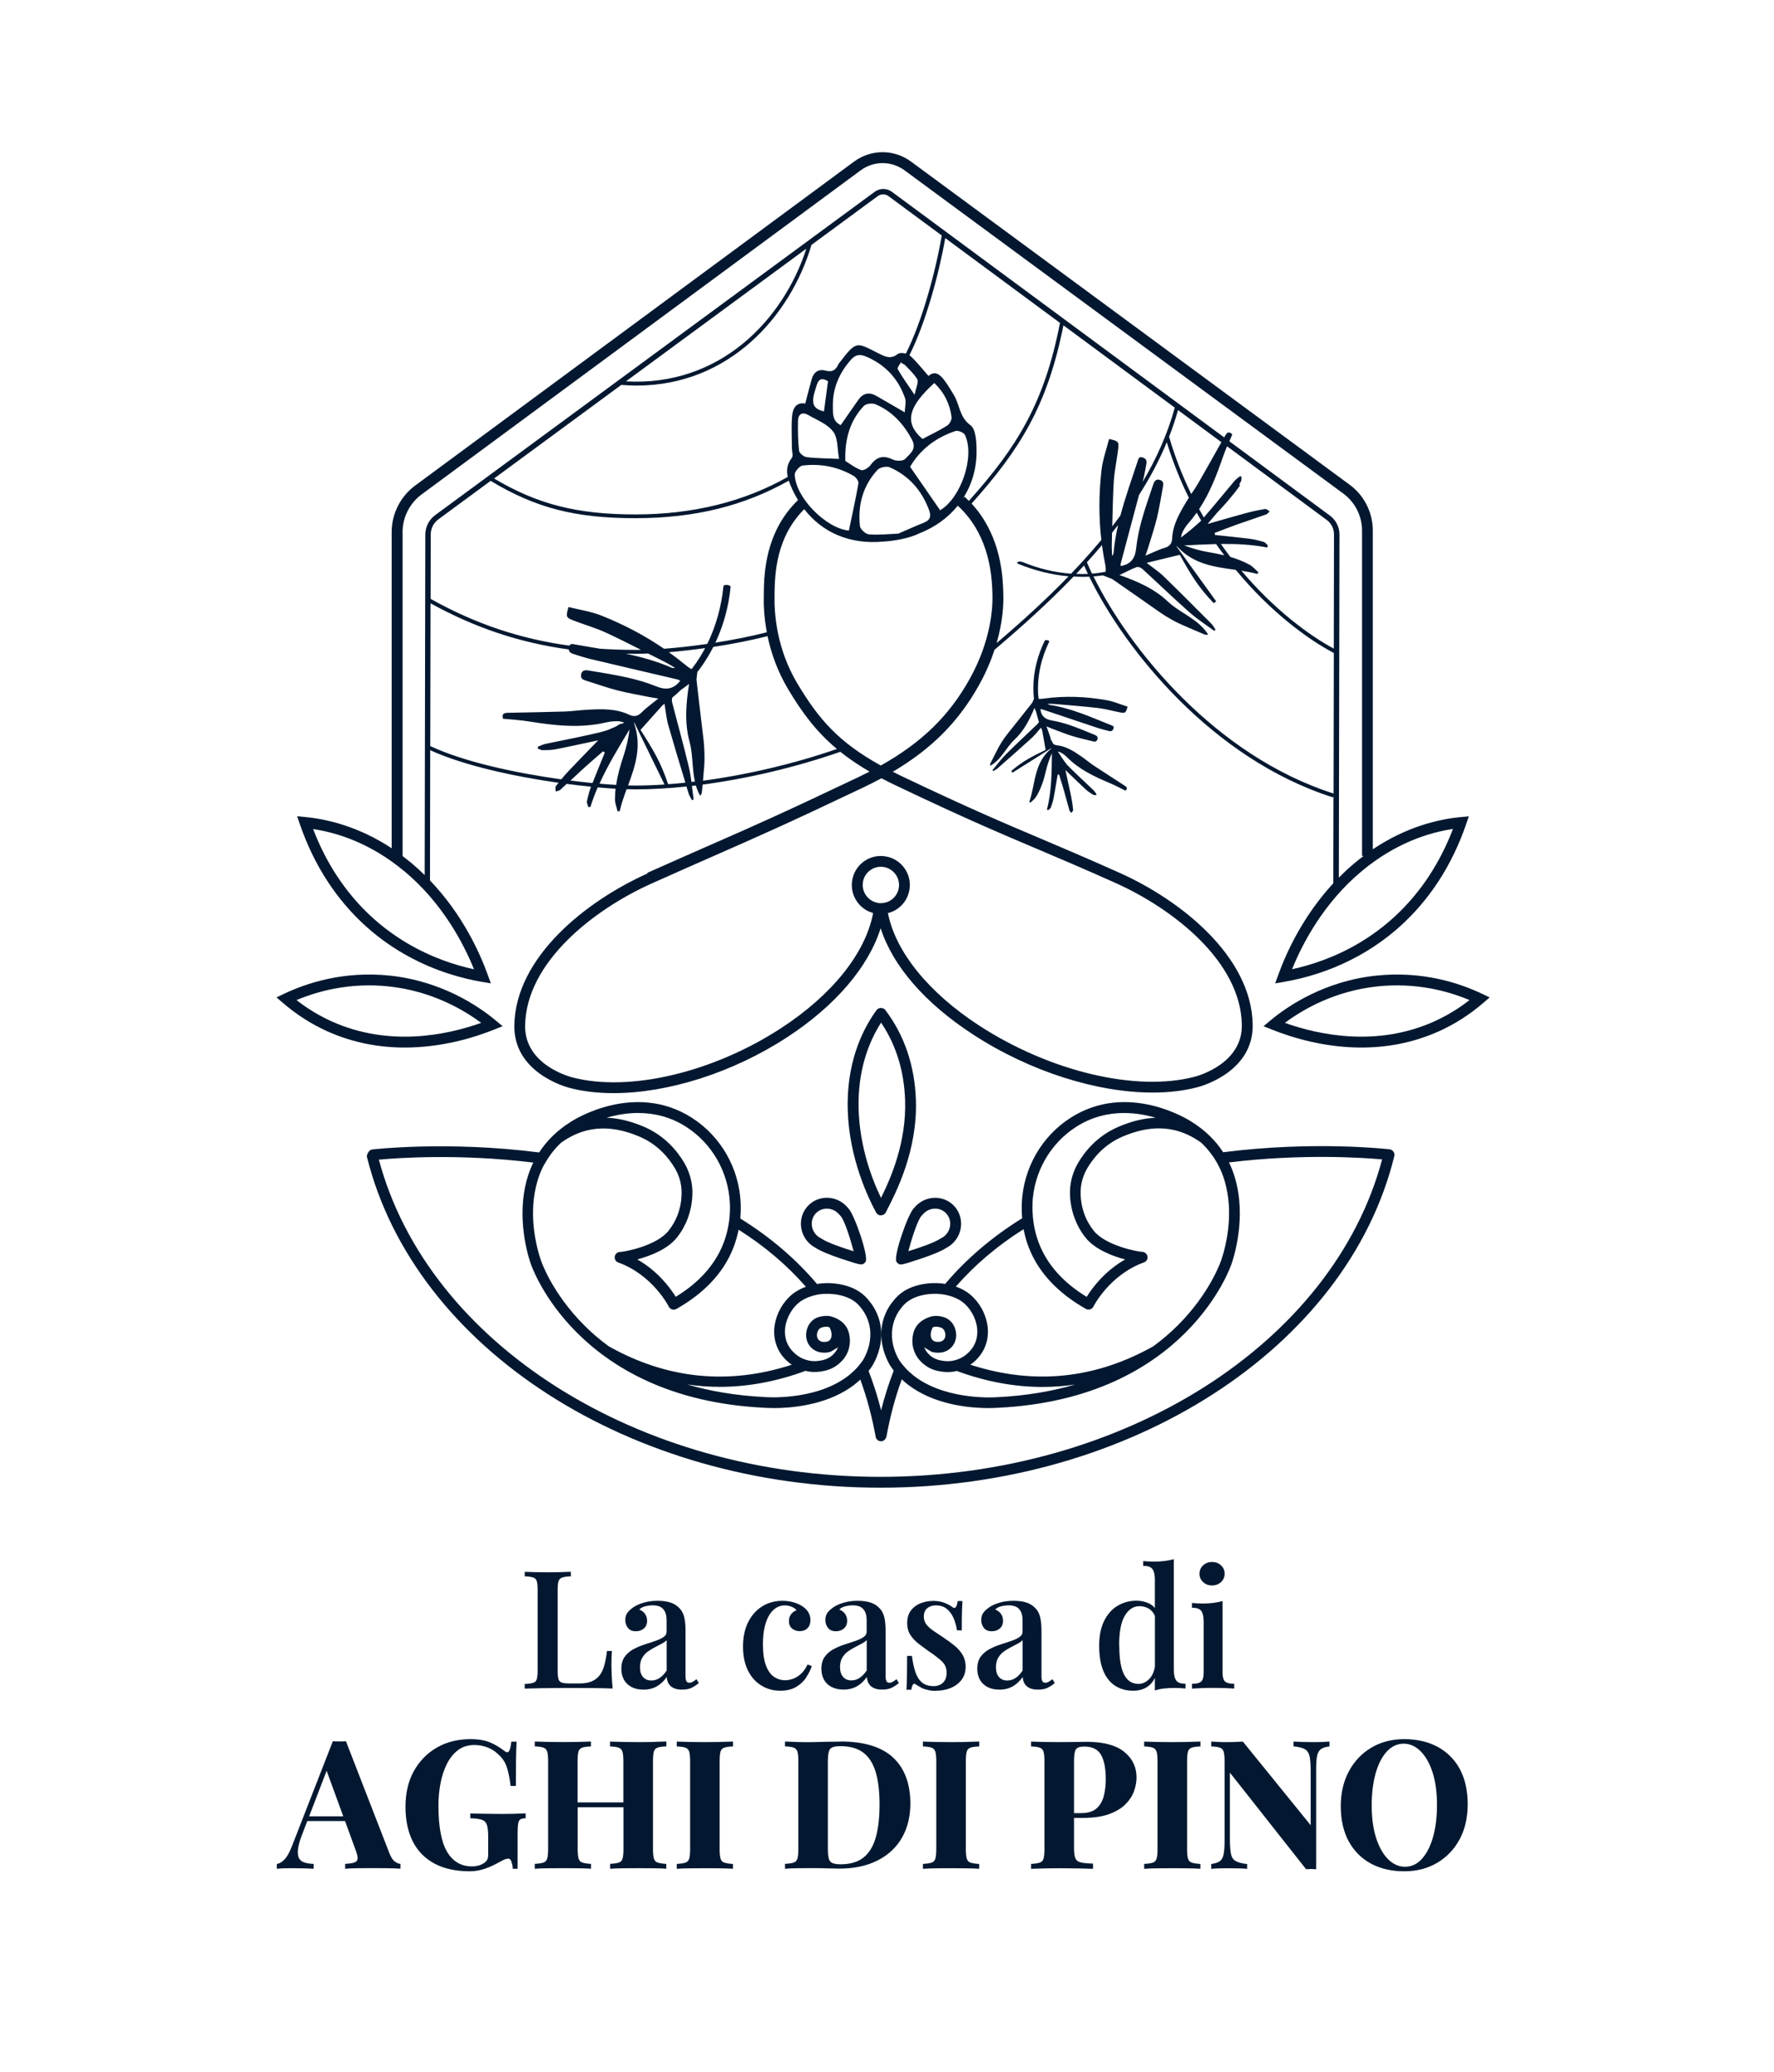 <?xml version="1.0" encoding="UTF-8" standalone="no"?><svg xmlns="http://www.w3.org/2000/svg" xmlns:xlink="http://www.w3.org/1999/xlink" data-name="Livello 1" fill="#000000" height="397" viewBox="0 0 340.16 396.85" width="340"><g fill="#031830"><path d="M94.75,197.19l1.62-.65-1.34-1.12c-3.32-2.76-10.36-7.53-20.29-8.58-8.77-.92-15.87,1.39-20.28,3.49l-1.44.69,1.21,1.04c2.59,2.23,5.44,4.06,8.47,5.43,5.11,2.31,10.21,3.14,14.91,3.14,7.08,0,13.25-1.88,17.14-3.44ZM56.86,191.53c4.2-1.76,10.31-3.39,17.65-2.62,8.14.86,14.23,4.37,17.75,6.99-6.54,2.33-17.67,4.69-28.72-.31-2.36-1.07-4.6-2.43-6.69-4.06Z"/><path d="M62.77,168.71c9.09,13.95,22.44,18.1,29.59,19.32l1.76.3-.61-1.68c-1.51-4.18-4.82-11.54-11.06-18.05l.04-24.97c6.43,2.95,16.08,5.04,24.61,6.25-.17.22-.35.43-.52.65-.17.22-.02.68-.02,1.02.3-.11.67-.13.88-.33.41-.37.82-.75,1.22-1.13,1.61.21,3.18.39,4.66.54-.33.9-.57,1.83-.77,2.77-.07.33.15.72.23,1.08.14.02.28.05.42.07.4-1.3.88-2.56,1.41-3.79,1.21.11,2.36.2,3.42.26-.07.67-.11,1.35-.11,2.04,0,.77.33,1.54.51,2.31.13-.02.27-.04.4-.06.32-1.43.81-2.81,1.32-4.2.59.02,1.15.03,1.66.03,3.09,0,6.4-.19,9.82-.55.14.45.27.9.41,1.35.14.45.43.85.65,1.27.11-.05.22-.1.32-.15-.13-.86-.23-1.72-.34-2.58.25-.03.5-.05.76-.08.2.67.46,1.33.83,1.97.2-.24.3-.48.33-.72.04-.47.09-.94.13-1.42,8.65-1.15,17.89-3.32,26.41-6.29,1.63,1.3,3.47,2.56,5.6,3.8-.71.36-1.43.72-2.18,1.08-14.65,6.97-20.28,9.45-28.07,12.86-3.41,1.5-7.22,3.17-12.37,5.47l.05.11s-.03.01-.04.02c-11.63,5.21-25.28,15.95-25.5,29.09-.15,8.88,9.44,11.69,10.53,11.98,2.59.69,5.45,1.02,8.5,1.02,10.36,0,22.78-3.87,33.26-10.7,9.25-6.02,15.62-13.5,17.95-20.91,2.32,7.23,8.48,14.36,17.72,20.37,10.9,7.1,23.76,11.13,34.44,11.13,3.1,0,6.02-.34,8.65-1.04,1.09-.29,10.68-3.1,10.53-11.98-.22-13.14-13.88-23.88-25.5-29.09-6.39-2.86-10.89-4.76-15.24-6.61-6.97-2.95-13.55-5.73-26.65-11.97-.56-.27-1.09-.53-1.62-.8,7.56-4.47,12.69-9.69,16.6-16.74,1.3-2.34,2.23-4.59,2.91-6.65,5.14-4.35,10.34-9.02,15.15-14.03,1,.06,2,.07,3.01.02,6.83,14.05,23.65,35,46.74,42.31l.09-.29-.03,16.75c-5.9,6.38-9.07,13.44-10.54,17.51l-.61,1.68,1.76-.3c7.15-1.23,20.5-5.37,29.59-19.32,2.14-3.29,3.91-6.95,5.26-10.87l.53-1.53-1.61.15c-4.27.41-10.39,1.86-16.81,6.17v-61.11c0-3.44-1.65-6.72-4.42-8.76l-84.12-61.95c-3.27-2.41-7.66-2.41-10.93,0l-84.16,62.1c-2.82,2.08-4.5,5.41-4.5,8.92v60.6c-6.32-4.16-12.31-5.57-16.52-5.98l-1.61-.15.53,1.53c1.35,3.92,3.12,7.58,5.26,10.87ZM119.1,73.61c1,.08,1.99.13,2.95.13,17.66,0,29.47-13.17,33.55-26.97l12.7-9.34c.62-.46,1.45-.46,2.07,0l10.21,7.54c-1.18,6.91-3.76,16.46-6.88,22.64-.56-.15-1.23-.16-1.53.07-1.38,1.05-2.35.56-3.69-.1-4.27-2.13-4.19-2.57-7.53,1.8-.09.11-.19.23-.24.36-.48,1.08-1.19,1.46-2.41,1.13-1.3-.35-2.26.25-2.64,1.58-.43,1.51-.81,3.04-1.26,4.74-1.78-.32-2.42.99-2.53,2.51-.15,1.99-.03,4.01-.03,6.01,0,.64.3,1.48,0,1.87-.96,1.24-1.06,2.46-.79,3.67-8.4,4.77-18.22,7.19-29.22,7.19s-18.69-1.88-27.09-6.89l24.37-17.92ZM120.03,72.93l34.58-25.43c-4.42,13.7-16.6,26.45-34.58,25.43ZM152.39,90.8c-.02-.58.93-1.66,1.52-1.73,3.44-.42,6.75.23,9.78,1.99.45.26.99,1.01.91,1.43-.53,3.02-1.2,6.01-1.83,9.05-4.3-.4-10.22-6.25-10.38-10.73ZM159.76,82.56c.94,1.26.78,3.35,1.13,5.23-2.5-.11-4.37-.1-6.22-.33-.55-.07-1.39-.75-1.45-1.22-.21-1.92-.25-3.87-.2-5.81.03-1.24.85-1.68,1.93-1.06,1.68.97,3.72,1.74,4.8,3.19ZM156.37,74.39c.36-1.11.6-2.59,2.4-1.48-.26,1.97-.52,3.87-.78,5.78-2.13-.5-2.52-1.53-1.62-4.3ZM173.39,69.73s.01-.03.02-.04c.89.9,1.81,1.77,2.46,2.81.33.53-.23,1.61-.5,3.01-1.4-2.08-2.41-3.45-3.23-4.92-.15-.28.45-.97.71-1.48,0,0,.02.02.02.02-.04.07-.08.15-.12.21l.64.38ZM179.15,73.25c1.95,1.86,2.97,4.04,3.31,6.5.07.52-.38,1.38-.85,1.67-1.5.95-3.13,1.71-4.72,2.55-3.83-3.29-2.38-6.48,2.26-10.72ZM173.53,76.13c.26.74-.01,1.67-.05,2.74-2.13-1.23-3.79-2.22-5.48-3.17-1.34-.75-2.51-.52-3.4.75-1.12,1.58-2.21,3.17-3.39,4.87-1.67-.74-1.49-2.39-1.51-3.67-.05-3.38,1.22-6.33,3.48-8.88.85-.96,1.69-1.1,2.87-.6,3.69,1.56,6.18,4.23,7.48,7.96ZM162.09,88.19c-.13-4.38.96-7.76,3.54-10.54.41-.44,1.62-.59,2.23-.33,3.19,1.34,5.38,3.75,7.01,6.79.99,1.83-.43,2.73-1.31,3.69-.39.43-1.69.44-2.33.13-1.82-.88-3.11-.59-4.3,1.05-.38.52-1.37,1.12-1.81.96-1.18-.43-2.21-1.25-3.02-1.75ZM168.25,89.91c.46-.5,1.74-.77,2.36-.5,3.67,1.61,6.13,4.42,7.53,8.18.42,1.14.28,1.92-.94,2.41-1.66.66-3.3,1.41-4.95,2.12-1.92.08-3.8.29-5.64.14-.64-.05-1.65-.98-1.72-1.59-.43-4.04.57-7.74,3.37-10.77ZM174.51,89.3c1.89-3.24,4.88-5.58,8.7-6.85.49-.16,1.61.3,1.82.76,1.96,4.15-.8,12.1-4.76,14.43-1.93-2.79-3.76-5.43-5.76-8.33ZM185.77,95.84c-.27-.27-.53-.54-.82-.8l-.29.32c1.66-2.58,2.59-5.62,2.59-8.93,0-1.75-.09-4.3-1.17-5.09-2.17-1.59-2.04-3.98-3.21-5.84-.57-.91-1.1-1.87-1.75-2.72-.83-1.09-1.78-2.01-3.08-.88-1.27-1.43-2.32-2.82-3.6-3.94-.02-.02-.04-.03-.06-.04,3.1-6.15,5.66-15.53,6.87-22.45l22,16.26c-3.02,15.5-8.31,23.88-17.48,34.13ZM94.09,92.01c8.64,5.2,16.2,7.15,27.74,7.15s20.94-2.42,29.42-7.19c.16.49.37.99.59,1.48.35.79.75,1.54,1.18,2.24-6.32,6.09-6.5,14.16-6.56,17.66v.54c-.06,1.72.03,4.23.58,7.14-2.96.76-6.38,1.44-9.87,1.99,1.3-2.75,2.19-5.68,2.66-8.69.11-.67.19-1.34.26-2.02.04-.38-1.33-.51-1.37-.11-.39,3.84-1.41,7.6-3.1,11.06-2.83.41-5.66.73-8.29.93-3.76-2.58-7.8-4.69-12.07-6.38-1.99-.79-4.17-1.09-6.25-1.62-.54,1.89-.51,2.02,1.05,2.62,2.07.8,4.22,1.4,6.22,2.33,2.23,1.04,4.44,2.14,6.64,3.26-.36,0-.73.01-1.08.01-2.34,0-4.6-.08-6.81-.23-1.56-.27-3.13-.52-4.69-.8-.41-.07-.91-.27-1.15.21-9.54-1.3-18.08-4.2-26.62-8.96l.02-12.34c0-1.15.55-2.23,1.47-2.91l10.03-7.38ZM132.62,128.09c-.48-.21-.9-.56-1.31-.9-.99-.82-2.01-1.59-3.05-2.34,2.23-.19,4.59-.46,6.95-.79-.3.56-.61,1.11-.95,1.66-.51.82-1.06,1.61-1.64,2.37ZM127.46,126.71c.68.34,1.31.75,1.97,1.13-.3.08-.52.03-.73-.06-2.82-1.21-5.75-2.02-8.71-2.65.61.01,1.21.02,1.83.02.77,0,1.6-.02,2.46-.05,1.06.54,2.12,1.08,3.18,1.61ZM82.54,142.84l-.04.08.05-27.45c8.49,4.68,17.01,7.55,26.5,8.85.05.44.36.7.84.85,1.1.34,2.19.72,3.3.98,5.58,1.33,11.16,2.62,16.74,3.93.19.04.36.17.5.24-1.27,1.65-2.75,1.82-4.58,1.08-1.77-.71-3.62-1.26-5.48-1.68-2.49-.56-5.02-.95-7.54-1.37-.6-.1-1.26-.07-1.41.78-.14.85.46,1.02,1.06,1.21,1.97.62,3.92,1.31,5.92,1.83,1.99.51,4.02.85,6.03,1.26.53.11,1.08.18,1.8.3-1.23,1-2.33,1.77-3.26,2.72-.73.75-1.54.76-2.27.41-2.57-1.23-5.27-1.13-7.98-.99-1.49.07-2.97.3-4.46.35-3.59.11-7.19.17-10.78.24-.74.01-1.33.13-1.03,1.14,1.72.17,3.36.26,4.98.52,4.94.8,9.86,1.35,14.82.18.74-.17,1.52-.24,2.28-.22.4.01.79.14,1.18.26-.14.07-.28.14-.42.21-.18,0-.34.01-.45.09-.28.19-.58.35-.87.51-.43.19-.87.39-1.31.57-1.17.42-2.4.67-3.61.94-2.83.64-5.69,1.17-8.53,1.78-.48.1-.94.36-1.4.54,0,.11,0,.21,0,.32.28.11.57.33.85.32.87,0,1.76,0,2.61-.17,2.61-.51,5.2-1.09,8.12-1.71-2.08,2.15-3.92,4.02-5.71,5.92-.47.5-.93,1.03-1.37,1.56-8.69-1.21-18.62-3.33-25.1-6.37ZM112,147.03c1.19-1.08,2.42-2.12,3.63-3.18l.34.25c-.79,1.94-1.6,3.87-2.36,5.83-1.34-.13-2.76-.29-4.22-.48.87-.81,1.73-1.62,2.61-2.42ZM114.95,150.05c1.63-3.62,3.72-7,5.77-10.42-.23,1.78-.62,3.48-1.17,5.13-.61,1.82-1.13,3.65-1.4,5.53-1-.06-2.07-.14-3.2-.24ZM120.43,150.39c1.38-3.76,2.7-7.54,1.13-12,.02-.01.05-.03.07-.04l5.79,11.86c-1.92.13-3.8.2-5.59.2-.43,0-.9,0-1.39-.02ZM128.11,150.16c-1.36-4.13-2.87-6.62-5.29-10.42l4.21-4.71c.13-.1.26-.19.39-.29.24,1.44.36,2.82.73,4.12,1.05,3.68,2.16,7.34,3.27,11-1.12.12-2.23.21-3.32.29ZM132.59,149.74c-.13-.96-.28-1.92-.5-2.86-.99-4.16-2.15-8.28-3.21-12.43-.07-.26-.06-.62.03-.9.57-.47,1.12-.96,1.65-1.47.53-.38,1.06-.75,1.57-1.15-.59,3.7-.9,7.42.08,11.03.68,2.5.47,5.17,1.04,7.69-.22.03-.44.05-.67.07ZM134.8,149.47c.09-1.01.18-2.03.25-3.04.09-1.26.02-3.32-.12-4.57-.45-3.93-.96-7.86-1.38-11.79l.16-1.41c.34-.44.68-.89,1-1.35.77-1.11,1.45-2.27,2.06-3.47,3.68-.56,7.3-1.28,10.41-2.07.65,3.13,1.85,6.68,3.97,10.22,2.68,4.47,5.37,8.1,9.33,11.41-8.29,2.86-17.25,4.96-25.66,6.08ZM152.92,130.9c-4.03-6.73-4.49-13.52-4.4-16.98v-.53c.08-3.46.23-10.5,5.69-15.96,3.51,4.53,8.8,6.78,15.03,6.22,0,0,4.11-.15,7.04-1.58,3.01-1.18,5.52-3.01,7.37-5.3,5.55,5.08,6.42,12.04,6.61,15.82.02.51.04.96.04,1.33.06,2.35-.24,8.62-4.33,15.99-3.92,7.07-9.17,12.22-17.08,16.66-8.19-4.52-11.99-9.03-15.97-15.67ZM168.33,172.9c-.92-.16-1.72-.66-2.26-1.42-.54-.76-.75-1.68-.6-2.6.29-1.7,1.76-2.9,3.43-2.9.19,0,.39.02.58.05.92.16,1.72.66,2.26,1.42.54.76.75,1.68.6,2.6-.16.92-.66,1.72-1.42,2.26-.76.54-1.68.74-2.6.6ZM171.92,150.46c13.14,6.26,19.74,9.05,26.73,12.01,4.34,1.84,8.83,3.74,15.2,6.59,11.07,4.96,24.07,15.06,24.27,27.22.12,7.29-8.05,9.68-8.99,9.93-11.18,2.98-27.82-.97-41.42-9.82-9.68-6.31-15.99-14.11-17.45-21.53.66-.17,1.29-.44,1.86-.85,1.21-.86,2.01-2.14,2.26-3.61.25-1.46-.09-2.94-.95-4.15-.86-1.21-2.14-2.02-3.61-2.26-1.46-.25-2.94.09-4.15.95-1.21.86-2.01,2.14-2.26,3.61-.25,1.46.09,2.94.95,4.15.75,1.06,1.83,1.81,3.06,2.14-1.44,7.66-7.83,15.68-17.66,22.08-13.1,8.53-29.21,12.31-40.09,9.41-.93-.25-9.11-2.63-8.98-9.93.2-12.16,13.2-22.26,24.27-27.22,5.14-2.3,8.95-3.97,12.35-5.47,7.81-3.43,13.46-5.9,28.14-12.89,1.25-.59,2.43-1.2,3.57-1.81.92.48,1.87.97,2.89,1.45ZM191.11,123.08c1.2-4.19,1.32-7.48,1.28-9.09-.01-.43-.02-.96-.05-1.56-.17-3.75-.97-10.58-6.04-16.07,9.2-10.29,14.54-18.71,17.61-34.17l21.35,15.78c-1.36,4.98-3.5,9.74-6.18,14.27.02-.08.04-.16.07-.24.28-1.06.45-2.14.66-3.21.12-.61-.03-1.06-.71-1.27-.8-.25-.84.38-.99.82-1.13,3.42-2.35,6.82-3.27,10.3-.51.7-1.03,1.4-1.57,2.09.06-2.81.13-5.61.28-8.42.12-2.1.58-4.18.84-6.27.19-1.57.09-1.66-1.73-2.06-.5,1.99-1.22,3.95-1.45,5.98-.51,4.47-.55,8.93-.03,13.37-1.16,1.39-2.36,2.76-3.59,4.11l-.04.02s0,.01,0,.02c-.72.78-1.44,1.56-2.17,2.32-3.16-.23-6.27-.99-9.22-2.2-.27-.11-.64-.19-.93-.07-.21.08-.29.26-.03.37,3.1,1.27,6.37,2.11,9.7,2.4-4.4,4.54-9.11,8.8-13.79,12.79ZM255.75,124.16c-4.72-2.53-11.45-7.51-17.71-14.93,1.03.16,2.05.35,3.04.62l.23-.31c-.57-.5-1.07-1.11-1.71-1.46-1.18-.64-2.42-1.12-3.69-1.5-.61-.8-1.22-1.63-1.81-2.48,2.97-.03,5.93.1,8.88.68.04-.13.08-.26.13-.39-.26-.23-.49-.59-.8-.68-.94-.27-1.89-.51-2.86-.63-2.16-.27-4.32-.47-6.48-.7-.02-.13-.04-.27-.05-.4,1.43-.54,2.86-1.11,4.3-1.62,1.85-.66,3.72-1.26,5.57-1.92.26-.09.45-.39.67-.59-.29-.16-.61-.49-.87-.45-1.18.19-2.36.43-3.51.74-2.39.64-4.77,1.34-7.5,2.12,0,0,0-.01-.01-.02.66-.79,1.3-1.53,1.92-2.26.63-.66,1.25-1.32,1.84-2.01.84-.98,1.68-1.98,2.4-3.05.06-.08,0-.16-.11-.23.11-.2.22-.39.33-.59.13-.24.08-.57.11-.86-.09-.05-.18-.1-.27-.15-.36.31-.78.58-1.09.94-1.79,2.11-3.52,4.27-5.33,6.36-.18.21-.36.42-.54.63-.31-.53-.61-1.06-.9-1.6,2.02-3.05,3.34-6.45,4.54-9.93.24-.71.53-1.41.82-2.11l19.11,14.12c.87.64,1.39,1.67,1.39,2.76l-.04,21.9ZM210.72,109.65c-.44.06-.89.09-1.33.13-.36-.74-.68-1.46-.98-2.16.98-1.08,1.95-2.18,2.89-3.3.15,1.11.33,2.23.55,3.34.11.53.22,1.09.16,1.62,0,.06-.03.12-.06.17-.41.07-.82.14-1.23.19ZM223.74,84.63c1.16,3.79,2.59,7.33,4.22,10.61-.15.24-.31.48-.45.72-1.33,2.22-2.64,4.44-2.76,7.15-.03.77-.41,1.44-1.37,1.72-1.21.35-2.35.94-3.75,1.51.23-.66.41-1.15.56-1.64.57-1.87,1.2-3.73,1.66-5.63.46-1.91.75-3.86,1.12-5.8.11-.59.24-1.18-.54-1.44-.78-.26-1.1.28-1.29.83-.78,2.31-1.59,4.61-2.24,6.95-.48,1.75-.86,3.56-1.05,5.36-.2,1.87-1.01,3.04-2.97,3.36,0-.15-.02-.35.03-.53,1.16-4.36,2.33-8.72,3.49-13.08,2.08-3.25,3.88-6.62,5.33-10.11ZM213.24,101.95c.39-.49.77-.99,1.15-1.48-.39,1.73-.7,3.49-.86,5.28-.02.21-.08.42-.28.64-.02-.72-.09-1.44-.07-2.16.02-.76.04-1.51.05-2.27ZM226.74,101.84c.32-.65.73-1.27,1.21-1.81.55-.62,1.04-1.27,1.51-1.93.28.51.57,1.01.86,1.51-.03.04-.07.08-.1.12-.24.22-.49.45-.73.66-.72.64-1.47,1.27-2.24,1.87-.06.03-.11.07-.17.1-.06.03-.11.09-.16.15-.16.12-.31.24-.47.36.07-.36.14-.72.29-1.03ZM233.19,104.12c.51.74,1.03,1.45,1.56,2.16-.94-.23-1.89-.42-2.85-.58-1.64-.27-3.24-.71-4.84-1.32,2.05-.1,4.09-.21,6.13-.26ZM229.8,92.38c-.43.74-.9,1.44-1.38,2.15-1.66-3.39-3.11-7.05-4.25-10.98.66-1.67,1.23-3.38,1.71-5.11l8.32,6.15c-1.46,2.6-2.91,5.21-4.4,7.79ZM206.35,109.84c.51-.54,1.02-1.08,1.52-1.62.23.53.47,1.07.73,1.62-.75.04-1.5.03-2.25,0ZM209.66,110.32c.61-.05,1.22-.11,1.83-.2l1.78.71c3.11,2.13,6.18,4.32,9.28,6.47.99.69,2.69,1.67,3.79,2.16,1.52.68,3.05,1.32,4.58,1.97.21.09.46.11.75.05-1.87-3.02-5.35-4.08-7.79-6.39-2.6-2.45-5.86-3.86-9.23-5.03,1.11-.5,2.18-1.12,3.32-1.53.29-.1.83.13,1.09.37,3.01,2.75,5.94,5.58,8.99,8.28,1.48,1.31,3.17,2.39,4.76,3.57.09-.07.18-.14.27-.21-.26-.37-.46-.8-.77-1.12-3.06-3.07-6.11-6.14-9.22-9.15-.95-.92-2.09-1.66-3.22-2.54.02,0,.04-.02.05-.02l6.3-1.53c2.14,3.81,3.55,6.2,6.51,9.27.16-.12.31-.23.47-.35l-7.59-10.51s.05-.03.07-.04c3.22,3.51,7.27,3.95,11.28,4.52,6.63,8.04,13.88,13.36,18.8,15.93l-.05,26.94c-22.66-7.23-39.21-27.72-46.04-41.62ZM274.13,167.57c-7.93,12.18-19.29,16.51-26.38,18.05,2.01-4.97,6.05-12.71,13.37-18.81,6.43-5.36,12.81-7.38,17.48-8.08-1.21,3.17-2.71,6.13-4.47,8.83ZM77.19,101.84c0-2.85,1.37-5.55,3.66-7.24l84.16-62.1c2.53-1.87,5.93-1.87,8.46,0l84.12,61.95c2.24,1.65,3.58,4.3,3.58,7.09v62.37h.29c-.56.42-1.11.85-1.67,1.32-1.09.91-2.12,1.86-3.07,2.83l.12-65.78c0-1.41-.67-2.76-1.81-3.6l-19.3-14.26c.19-.44.38-.88.56-1.33-.71-.71-1.08-.27-1.42.35-.05.08-.09.16-.13.24l-63.72-47.08c-.99-.73-2.32-.73-3.31,0l-84.26,61.97c-1.19.87-1.9,2.27-1.9,3.75l-.12,65.25c-.81-.79-1.66-1.57-2.56-2.33-.56-.46-1.12-.9-1.67-1.32v-62.06ZM77.52,166.82c7.31,6.09,11.36,13.84,13.37,18.81-7.09-1.54-18.44-5.87-26.38-18.05-1.76-2.7-3.26-5.67-4.47-8.83,4.67.7,11.05,2.72,17.48,8.08Z"/><path d="M155.09,230.81c-2,1.92-2.03,5.14-.07,7.19.39.4.84.74,1.35,1.01.93.61,2.62,1.33,5.03,2.13,1.93.64,2.89.94,3.42,1.03.09.02.17.03.26.03h0s.05,0,.08,0c.24,0,.35-.07.5-.18.13-.08.24-.2.32-.34.62-1.05-2.16-9.03-3.27-10.18,0,0-.28-.32-.43-.48-1.96-2.04-5.18-2.14-7.18-.22ZM163.68,239.68c-1.93-.59-5.01-1.63-6.2-2.44-.04-.02-.07-.05-.11-.07-.32-.16-.61-.37-.85-.62-1.16-1.21-1.16-3.12.01-4.24.56-.53,1.28-.8,2.01-.8.8,0,1.62.32,2.23.96.13.13.36.4.4.44.78.81,1.93,4.56,2.51,6.77Z"/><path d="M168.93,232.79h0c.39,0,.74-.22.92-.56l.15-.3c1.78-3.45,5.96-11.52,5.62-21.27-.23-6.58-2.2-12.38-5.86-17.22-.4-.53-1.31-.52-1.69.02-2.45,3.36-5.39,9.12-5.53,17.44-.15,9.48,3.35,17.45,5.46,21.36.18.34.53.55.92.55ZM168.95,195.86c2.86,4.25,4.41,9.24,4.6,14.86.28,8.01-2.71,14.9-4.62,18.73-1.97-4.1-4.42-10.8-4.3-18.54.11-6.86,2.25-11.84,4.32-15.06Z"/><path d="M210.5,135.54c1.42.17,2.82.57,4.23.84,1.06.2,1.13.13,1.48-1.09-1.33-.42-2.64-1-4.01-1.24-4-.72-8.04-.87-12.08-.31-.32.04-.65.08-.97.05-.03-.28-.07-.57-.09-.85-.2-3.5.59-6.96,2.12-10.11.12-.26-.74-.41-.85-.2-1.37,2.82-2.18,5.89-2.19,9.04,0,.72.04,1.43.12,2.15l-.36.75c-1.58,2.03-3.2,4.02-4.8,6.04-.51.64-1.25,1.76-1.63,2.48-.53,1-1.03,2.02-1.54,3.03-.07.14-.09.31-.07.51,2.14-1.15,3-3.47,4.68-5.03,1.78-1.66,2.88-3.82,3.82-6.07.1.27.21.53.32.79.15.63.33,1.26.53,1.88-.06.15-.15.29-.25.39-2,1.93-4.05,3.81-6.02,5.77-.95.95-1.76,2.05-2.63,3.09.04.06.09.13.13.19.27-.16.56-.28.79-.48,2.22-1.95,4.44-3.9,6.62-5.89.63-.58,1.16-1.27,1.76-1.96.02.05.04.11.06.17.05.13.12.26.17.4l.66,3.7c-2.68,1.29-4.37,2.15-6.59,4.03.07.11.15.22.22.34l7.43-4.69s.02.04.03.05c-3.36,2.75-3.03,6.74-4.22,10.22.07.06.13.11.2.17.36-.36.8-.68,1.07-1.1.99-1.58,1.53-3.33,1.95-5.14.26-1.1.62-2.18,1.11-3.24-.05,3.63-.03,7.25-.96,10.81.09.03.17.07.26.1.17-.17.42-.31.5-.51.22-.63.43-1.27.55-1.92.28-1.46.5-2.92.75-4.38.09,0,.18-.01.27-.02.31,1,.63,1.99.92,3,.37,1.29.7,2.59,1.07,3.87.05.18.25.32.37.48.12-.19.36-.39.34-.57-.08-.81-.19-1.62-.35-2.42-.34-1.66-.72-3.32-1.13-5.22.88.84,1.69,1.63,2.49,2.39,0,0,0,0,0,0,.03.02.05.05.08.07.19.18.38.36.57.54.12.11.23.22.35.33.14.13.28.26.41.39.41.38.9.69,1.38.99.16.1.39.08.58.11.04-.06.08-.12.12-.17-.2-.26-.36-.56-.59-.78-1.36-1.31-2.76-2.58-4.1-3.9-.32-.31-.63-.62-.94-.94-.04-.05-.08-.09-.11-.14-.61-.78-1.17-1.6-1.7-2.45.21.06.43.12.61.22.43.25.84.55,1.18.9,2.34,2.35,5.25,3.72,8.25,4.97.98.41,1.92.92,2.93,1.42.51-.45.23-.72-.18-.98-1.96-1.27-3.93-2.53-5.88-3.82-.81-.54-1.55-1.17-2.34-1.72-1.45-1-2.91-1.98-4.75-2.18-.26-.03-.49-.11-.69-.27-.15-.27-.31-.54-.45-.82-.19-.81-.53-1.59-.85-2.53.44.18.76.33,1.09.45,1.25.46,2.49.97,3.76,1.37,1.28.4,2.6.68,3.9,1.01.4.1.79.22,1-.3.21-.52-.14-.76-.51-.91-1.54-.63-3.07-1.28-4.64-1.82-1.17-.4-2.38-.73-3.6-.94-1.26-.22-2.02-.82-2.16-2.16.1.01.24,0,.36.04,3.53,1.18,7.06,2.38,10.59,3.55.71.23,1.44.4,2.16.59.41.11.72.02.89-.43.2-.53-.22-.59-.52-.71-3.81-1.52-7.55-3.23-11.66-3.85-.14-.02-.28-.07-.42-.22.49.01.99,0,1.48.05,2.7.24,5.4.44,8.09.75Z"/><path d="M284.19,190.33c-4.41-2.1-11.51-4.41-20.28-3.49-9.93,1.04-16.98,5.82-20.29,8.58l-1.34,1.12,1.62.65c3.9,1.56,10.07,3.44,17.14,3.44,4.7,0,9.81-.83,14.92-3.14,3.03-1.37,5.88-3.2,8.47-5.43l1.21-1.04-1.44-.69ZM275.09,195.59c-11.05,5-22.18,2.64-28.72.31,3.52-2.62,9.61-6.13,17.75-6.99,7.35-.77,13.46.86,17.65,2.62-2.08,1.63-4.33,2.99-6.69,4.06Z"/><path d="M172.21,242.04c.15.1.26.17.49.17.03,0,.06,0,.09,0,.08,0,.15-.01.23-.03.53-.09,1.48-.39,3.44-1.04,2.41-.8,4.1-1.52,5.03-2.13.51-.26.96-.6,1.35-1.01h0c1.96-2.04,1.93-5.27-.07-7.19-2-1.92-5.22-1.82-7.18.22-.14.15-.4.44-.4.44-1.14,1.2-3.92,9.17-3.3,10.22.08.14.2.26.33.34ZM176.72,232.87s.23-.27.36-.4c.61-.64,1.43-.96,2.23-.96.73,0,1.45.26,2.01.8,1.17,1.13,1.18,3.03.01,4.24-.24.25-.53.46-.85.62-.04.02-.07.04-.11.06-1.2.81-4.27,1.85-6.2,2.44.59-2.21,1.75-5.97,2.55-6.81Z"/><path d="M267.35,220.94c-.02-.07-.04-.13-.07-.18-.03-.07-.06-.13-.09-.18-.04-.05-.08-.09-.13-.14-.05-.04-.09-.09-.15-.13-.06-.04-.12-.07-.18-.09-.05-.02-.08-.05-.13-.06-.03,0-.04,0-.07,0-.02,0-.03-.02-.06-.02-.18-.02-14.41-1.68-31.93.56-1.41-2.17-3.39-4.19-6.13-5.89-.49-.32-12.19-7.74-23.15-.7-5.55,3.56-9.03,9.66-9.33,16.31-.04.93-.02,1.9.07,2.93-5.74,3.56-10.68,7.76-14.77,12.59-2.94-.47-5.97.16-7.91,1.39-.83.53-1.56,1.22-2.13,1.99-.77.93-2.06,2.93-2.2,5.82,0,.15,0,.3,0,.45,0,2.75,1.06,4.95,1.75,6.09.21.3.42.59.63.88-.95,2.44-1.76,4.98-2.42,7.61-.66-2.61-1.46-5.13-2.4-7.55.23-.3.47-.61.68-.93.73-1.2,1.87-3.59,1.74-6.54-.13-2.89-1.43-4.88-2.2-5.82-.57-.77-1.29-1.45-2.13-1.99-1.95-1.24-5.02-1.87-7.98-1.39-4.08-4.82-9-9.01-14.71-12.55.09-1.04.11-2.04.07-2.98-.3-6.65-3.78-12.75-9.33-16.31-10.96-7.04-22.66.38-23.15.7-2.76,1.71-4.75,3.75-6.16,5.93-17.54-2.25-31.79-.59-31.97-.58-.38.05-.68.3-.82.63-.19.24-.29.57-.21.89,9.18,36.69,50.59,63.32,98.46,63.32s89.48-26.74,98.52-63.58c0-.03,0-.05,0-.07,0-.03.02-.04.02-.06,0-.05,0-.09,0-.14,0-.08,0-.14-.02-.21ZM197.97,230.49c.27-5.98,3.4-11.47,8.38-14.66,3.07-1.97,6.25-2.65,9.17-2.65,2.23,0,4.31.39,6.08.91-2.31.08-4.72.68-7.25,1.78-3.97,1.73-6.34,4.68-7.62,6.86-.95,1.63-1.49,3.45-1.56,5.26,0,.16,0,.33,0,.53,0,.6.04,1.33.18,2.14.13.81.33,1.69.68,2.62.22.6.49,1.22.83,1.84.34.63.76,1.28,1.26,1.91,1.77,2.25,5.08,3.55,7.62,4.22-4.01,2.29-6.38,5.56-7.37,7.17-4.72-2.87-7.41-6.24-8.86-9.56-.28-.63-.52-1.26-.7-1.89-.28-.9-.48-1.79-.61-2.65-.12-.74-.18-1.47-.21-2.17-.03-.57-.03-1.12,0-1.65ZM196.27,235.48c.17.85.39,1.73.68,2.6.21.62.45,1.24.73,1.86,1.72,3.79,4.92,7.61,10.54,10.79.25.13.54.17.82.08.27-.08.49-.28.62-.53.03-.07,3.07-6.08,9.72-8.48.47-.17.73-.64.64-1.14-.08-.49-.52-.86-1.02-.87-.92-.02-7.05-1.22-9.29-4.06-.38-.48-.7-.96-.98-1.44-.36-.63-.64-1.25-.85-1.86-.33-.93-.51-1.83-.6-2.64-.08-.63-.08-1.22-.07-1.74,0-.15.02-.3.03-.45.12-1.32.55-2.64,1.24-3.83,1.13-1.92,3.2-4.52,6.66-6.02,7.48-3.25,12.2-.96,15.11,1.05.02,0,.02.02.03.02.72.68,1.37,1.4,1.94,2.17.47.61.88,1.25,1.24,1.93.42.76.78,1.56,1.08,2.4.23.65.43,1.33.58,2.02.33,1.42.52,2.93.55,4.53.1,5.19-1.48,9.44-1.51,9.53-.02.06-2.04,6.21-8.32,12.48-1.29,1.29-2.86,2.66-4.69,4.01-11.17,6.28-22.96,7.47-35.1,3.53.13-.08.26-.17.38-.26,2.08-1.63,3.14-3.95,2.99-6.54-.13-2.22-1.17-4.46-2.72-6.03-.46-.48-.97-.89-1.51-1.23-.02-.02-.04-.03-.07-.04-.58-.36-1.2-.64-1.84-.87,3.65-4.17,7.96-7.83,12.95-10.98ZM171.04,255.22c.1-2.3,1.12-3.86,1.75-4.64.45-.61.98-1.12,1.61-1.51,1.29-.82,3.24-1.3,5.25-1.23.74.03,1.5.13,2.23.33.65.17,1.28.41,1.87.73.12.05.23.12.33.18.43.27.84.6,1.22.99,1.18,1.23,1.99,2.98,2.09,4.67.08,1.34-.24,3.26-2.2,4.8-.73.58-1.63.97-2.6,1.14-.32.06-.97.13-1.78,0-.58-.09-1.55-.24-2.45-1.01-.03-.03-.08-.07-.11-.11-.5-.44-.86-.98-1.06-1.57.06.08.12.14.18.21l1.24.74c.65.22,1.24.19,1.45.18.46,0,1.5-.13,2.35-1.01,1.14-1.17.94-2.66.89-2.9-.05-.37-.22-1.17-.8-1.87-.15-.18-.33-.35-.53-.51-.33-.26-.72-.44-1.11-.55-.68-.21-1.36-.24-1.86-.18-.13.02-.26.04-.36.07-.84.21-2.85.93-3.46,3.03-.4,1.39-.2,2.56-.05,3.13.03.13.07.24.12.36.13.41.32.79.54,1.15.33.52.73.98,1.24,1.41.07.06.13.11.19.15,1.27,1.02,2.6,1.24,3.26,1.34,1.11.18,2.02.07,2.45,0,.19-.03.38-.08.56-.13.03.02.06.05.09.06,5.52,2.02,10.97,3.02,16.33,3.02,2.1,0,4.19-.16,6.26-.47-4.32,1.27-9.27,2.15-14.97,2.43-.11.02-9.11.68-15.31-3.62-.56-.38-1.1-.82-1.61-1.3-.2-.18-.39-.38-.58-.58-.45-.48-.87-.99-1.25-1.56-.05-.09-.11-.18-.17-.29-.58-1.03-1.35-2.86-1.25-5.05ZM178.47,255.52c.03-.4.16-.83.39-1.27,0,0,0,0,0,0,.11-.04.21-.07.28-.08.06-.02.17-.03.3-.03.36,0,.92.07,1.28.33.23.18.37.42.44.63.06.17.08.32.1.42,0,.03.12.68-.33,1.15-.35.35-.8.38-.93.38-.03,0-.08,0-.11,0h-.09c-.2,0-.67-.03-.97-.33-.28-.28-.41-.72-.37-1.22ZM158.2,247.85c2.04-.09,4.01.39,5.32,1.22.63.39,1.16.9,1.61,1.51.63.78,1.65,2.35,1.75,4.64.1,2.24-.71,4.1-1.29,5.12-.05.08-.09.16-.13.23-.4.58-.83,1.13-1.3,1.62-.18.18-.35.35-.53.52-.51.48-1.05.92-1.61,1.3-6.2,4.31-15.2,3.64-15.31,3.62-5.7-.28-10.66-1.16-14.97-2.43,2.07.31,4.16.47,6.26.47,5.37,0,10.82-1,16.33-3.02.03,0,.06-.04.09-.06.18.05.37.1.56.13.43.08,1.34.18,2.45,0,.66-.1,1.99-.32,3.26-1.34.07-.04.13-.09.19-.15.5-.43.91-.89,1.24-1.41.21-.33.38-.68.52-1.06.05-.15.1-.3.14-.45.15-.57.35-1.74-.05-3.13-.61-2.1-2.62-2.82-3.46-3.03-.07-.02-.13-.03-.21-.04-.08-.02-.15-.03-.23-.03-.49-.04-1.14,0-1.78.19-.39.11-.78.29-1.11.55-.21.16-.38.33-.53.51-.58.7-.75,1.5-.8,1.87-.05.24-.24,1.74.89,2.9.84.88,1.89,1,2.35,1.01.22.02.8.04,1.45-.18l1.24-.74c.07-.07.13-.13.18-.21-.2.59-.56,1.13-1.06,1.57-.03.04-.08.08-.11.11-.89.77-1.86.92-2.45,1.01-.81.13-1.46.06-1.78,0-.98-.17-1.88-.56-2.6-1.14-1.96-1.54-2.28-3.46-2.2-4.8.1-1.69.91-3.44,2.09-4.67.38-.39.78-.73,1.22-.99.11-.07.22-.13.33-.18.58-.31,1.19-.54,1.81-.71.73-.21,1.48-.32,2.22-.34ZM159.09,256.73c-.3.3-.77.33-.97.33h-.09s-.08,0-.11,0c-.13,0-.58-.03-.93-.38-.45-.47-.33-1.12-.33-1.15.02-.1.04-.25.1-.42.08-.22.21-.46.44-.63.36-.27.92-.34,1.28-.33.13,0,.24,0,.3.03.08.02.18.04.28.08,0,0,0,0,0,0,.23.43.37.87.39,1.27.04.5-.08.93-.37,1.22ZM122.4,213.18c2.92,0,6.1.68,9.17,2.65,4.98,3.2,8.11,8.68,8.38,14.66.03.55.03,1.12,0,1.7-.02.7-.09,1.43-.22,2.17-.13.84-.33,1.72-.6,2.6-.18.63-.42,1.25-.7,1.89-1.45,3.31-4.14,6.69-8.86,9.56-.99-1.61-3.36-4.88-7.37-7.17,2.54-.68,5.85-1.97,7.62-4.22.5-.63.92-1.28,1.26-1.91.34-.62.62-1.24.83-1.84.33-.9.54-1.78.67-2.57.13-.81.18-1.54.18-2.15,0-.21,0-.39,0-.57-.07-1.81-.61-3.63-1.56-5.26-1.29-2.18-3.65-5.13-7.62-6.86-2.53-1.09-4.94-1.69-7.25-1.78,1.77-.52,3.85-.91,6.08-.91ZM104.42,222.96c.37-.67.78-1.31,1.23-1.92.58-.78,1.24-1.52,1.97-2.2,0,0,.02,0,.03-.02,2.9-2.01,7.63-4.3,15.11-1.05,3.46,1.5,5.53,4.1,6.66,6.02.7,1.2,1.14,2.54,1.24,3.87.02.13.03.28.03.41.02.53,0,1.14-.07,1.79-.09.8-.28,1.68-.6,2.59-.21.61-.49,1.24-.85,1.86-.28.48-.6.97-.98,1.44-2.24,2.85-8.37,4.05-9.29,4.06-.5,0-.94.38-1.02.87-.08.49.18.97.64,1.14,6.65,2.4,9.69,8.41,9.72,8.48.13.25.35.44.62.53.28.08.57.05.82-.08,5.63-3.18,8.82-7,10.54-10.79.28-.63.53-1.24.73-1.86.28-.86.51-1.71.68-2.55,4.97,3.14,9.27,6.79,12.9,10.94-.62.22-1.21.5-1.77.84-.03.02-.04.03-.07.04-.54.33-1.05.75-1.51,1.23-1.55,1.58-2.59,3.81-2.72,6.03-.15,2.6.91,4.92,2.99,6.54.13.09.26.18.38.26-12.14,3.94-23.93,2.75-35.1-3.53-1.83-1.34-3.4-2.71-4.69-4.01-6.28-6.27-8.3-12.42-8.32-12.48-.03-.09-1.61-4.34-1.51-9.53.03-1.6.22-3.11.55-4.53.16-.69.35-1.37.58-2.02.29-.83.65-1.62,1.06-2.37ZM168.83,282.92c-46.52,0-86.75-25.52-96.18-60.8,3.44-.32,15.35-1.19,29.61.56-.38.78-.7,1.58-.96,2.37-.23.68-.41,1.35-.55,2.03-1.69,7.61.98,14.89,1.03,15.01.07.21,8.64,25.84,44.8,27.59.12,0,.77.06,1.8.06,3.07,0,9.46-.45,14.51-3.82.58-.38,1.13-.8,1.66-1.27.14-.12.28-.24.41-.38,1.27,3.46,2.25,7.12,2.95,10.98.08.5.53.85,1.02.85.07,0,.13,0,.19-.02.18-.03.34-.13.48-.24,0,0,.02-.02.02-.02.08-.08.14-.15.19-.23.03-.05.05-.1.07-.15.03-.07.06-.12.07-.18,0,0,.02-.03.02-.03.7-3.87,1.68-7.55,2.95-11.01.15.15.3.29.46.43.53.47,1.08.88,1.66,1.27,5.05,3.37,11.43,3.82,14.51,3.82,1.03,0,1.69-.05,1.8-.06,36.17-1.75,44.74-27.39,44.8-27.59.04-.12,2.71-7.4,1.03-15.01-.14-.68-.33-1.35-.55-2.03-.27-.81-.58-1.61-.98-2.4,13.98-1.7,25.69-.91,29.37-.58-9.41,35.32-49.6,60.85-96.19,60.85Z"/></g><g fill="#031830"><path d="M103.3,323.44c.88,0,1.76-.02,2.62-.03.86,0,1.67-.02,2.42-.02h1.84c1.04,0,2.23,0,3.56.02,1.31.01,2.52.04,3.59.08h.14s-.01-.14-.01-.14c-.08-.85-.14-1.69-.17-2.48-.03-.82-.05-1.41-.05-1.82,0-1.08.03-1.96.09-2.61v-.14s-.95,0-.95,0v.11c-.14,1.05-.31,1.98-.54,2.76-.22.77-.54,1.41-.94,1.89-.4.48-.91.85-1.5,1.09-.6.24-1.34.37-2.22.37h-2.03c-.63,0-1.12-.06-1.44-.17-.31-.1-.51-.31-.61-.62-.11-.34-.17-.86-.17-1.55v-15.62c0-.75.06-1.31.18-1.66.11-.33.33-.55.66-.67.35-.13.88-.21,1.57-.23h.12v-.88h-.13c-.5.03-1.14.05-1.92.07-1.66.04-3.34.04-4.8,0-.76-.02-1.38-.04-1.86-.06h-.13s0,.87,0,.87h.12c.67.02,1.19.1,1.54.23.33.12.54.34.64.67.11.35.17.91.17,1.67v15.49c0,.73-.06,1.29-.17,1.65-.1.34-.31.56-.63.67-.34.12-.87.2-1.56.24h-.12v.88h.13c.81-.02,1.66-.04,2.54-.05Z"/><path d="M132.56,323.38c.45-.21.91-.5,1.35-.86l.08-.07-.44-.75-.11.09c-.26.2-.5.36-.69.46-.18.09-.36.14-.55.14-.27,0-.45-.09-.57-.27-.12-.2-.18-.55-.18-1.04v-8.62c0-1.03-.08-1.91-.25-2.64-.17-.74-.53-1.37-1.06-1.86-.45-.45-1.02-.78-1.69-.98-.67-.2-1.46-.3-2.36-.3-.96,0-1.85.12-2.64.35-.79.23-1.45.52-1.96.86-.47.32-.85.66-1.14,1.02-.3.38-.45.86-.45,1.45s.17,1.07.49,1.5c.33.44.85.66,1.54.66.61,0,1.13-.18,1.53-.53.41-.36.62-.85.62-1.47,0-.57-.16-1.05-.48-1.44-.28-.33-.62-.57-1.02-.72.28-.3.65-.5,1.09-.61,1.14-.29,2.18-.26,2.9.07.38.18.69.48.91.9.23.43.34,1.01.34,1.74v2.12c0,.44-.19.78-.59,1.05-.42.28-.95.54-1.59.75-.66.22-1.35.45-2.09.69-.74.24-1.45.54-2.11.9-.67.36-1.22.84-1.65,1.43-.43.59-.65,1.37-.65,2.31,0,.77.16,1.46.48,2.06.32.6.81,1.08,1.46,1.43.64.34,1.42.51,2.31.51,1.02,0,1.92-.24,2.69-.71.67-.41,1.26-.98,1.76-1.71.04.43.13.81.29,1.13.21.42.54.74.98.96.43.22,1,.33,1.68.33s1.29-.11,1.76-.32ZM127.83,314.22v5.83c-.42.63-.88,1.12-1.36,1.43-.49.32-1.02.48-1.57.48-.68,0-1.2-.22-1.59-.66-.39-.44-.59-1.06-.59-1.84s.14-1.37.42-1.84c.28-.48.64-.89,1.07-1.2.44-.32.91-.6,1.4-.85.52-.26.98-.5,1.41-.74.33-.18.6-.38.82-.62Z"/><path d="M154.53,321.43c.49-.72.86-1.43,1.09-2.12l.04-.12-.81-.3-.05.1c-.36.73-.79,1.32-1.27,1.74-.48.42-.98.73-1.49.91-1.31.46-2.53.33-3.59-.36-.64-.42-1.17-1.14-1.56-2.14-.4-1.01-.6-2.4-.6-4.12,0-1.34.12-2.5.36-3.44.23-.94.55-1.71.94-2.3.38-.58.83-1.02,1.32-1.3.49-.28,1.01-.42,1.55-.42s1.01.11,1.46.32c.37.17.65.38.83.61-.37.12-.7.35-.98.66-.33.37-.5.84-.5,1.41,0,.62.2,1.1.61,1.44.4.33.9.5,1.49.5s1.09-.19,1.46-.57c.38-.38.57-.9.57-1.56,0-.54-.14-1.05-.41-1.5-.27-.45-.67-.84-1.18-1.17-.49-.32-1.07-.57-1.72-.75-.65-.18-1.35-.27-2.06-.27-1.45,0-2.77.36-3.91,1.08-1.14.72-2.04,1.75-2.69,3.06-.64,1.31-.96,2.87-.96,4.63s.32,3.35.95,4.6c.63,1.26,1.5,2.22,2.58,2.88,1.08.66,2.3.99,3.63.99,1.16,0,2.16-.24,2.97-.7.8-.46,1.46-1.07,1.96-1.79Z"/><path d="M159.45,323.19c.64.34,1.42.51,2.31.51,1.02,0,1.92-.24,2.69-.71.67-.41,1.26-.98,1.76-1.71.04.43.13.81.29,1.13.21.42.54.74.98.96.43.22,1,.33,1.68.33s1.29-.11,1.76-.32c.45-.21.91-.5,1.35-.86l.08-.07-.44-.75-.11.09c-.26.2-.5.36-.69.46-.18.09-.36.14-.55.14-.27,0-.45-.09-.57-.27-.12-.2-.18-.55-.18-1.04v-8.62c0-1.03-.08-1.91-.25-2.64-.17-.74-.53-1.37-1.06-1.86-.45-.45-1.02-.78-1.69-.98-.67-.2-1.46-.3-2.36-.3-.96,0-1.85.12-2.64.35-.79.23-1.45.52-1.96.86-.47.32-.85.66-1.14,1.02-.3.38-.45.86-.45,1.45s.17,1.07.49,1.5c.33.44.85.66,1.54.66.61,0,1.13-.18,1.53-.53.41-.36.62-.85.62-1.47,0-.57-.16-1.05-.48-1.44-.28-.33-.62-.57-1.02-.72.28-.3.65-.5,1.09-.61,1.14-.29,2.18-.26,2.9.07.38.18.69.48.91.9.23.43.34,1.01.34,1.74v2.12c0,.44-.19.78-.59,1.05-.42.28-.95.54-1.59.75-.66.22-1.35.45-2.09.69-.74.24-1.45.54-2.11.9-.67.36-1.22.84-1.65,1.43-.43.59-.65,1.37-.65,2.31,0,.77.16,1.46.48,2.06.32.6.81,1.08,1.46,1.43ZM161.07,319.45c0-.75.14-1.37.42-1.84.28-.48.64-.89,1.07-1.2.44-.32.91-.6,1.4-.85.52-.26.98-.5,1.41-.74.33-.18.6-.38.82-.62v5.83c-.42.63-.88,1.12-1.36,1.43-.49.32-1.02.48-1.57.48-.68,0-1.2-.22-1.59-.66-.39-.44-.59-1.06-.59-1.84Z"/><path d="M179.5,323.92c1.01,0,1.95-.18,2.8-.53.85-.35,1.54-.87,2.07-1.55.52-.69.79-1.53.79-2.51,0-.85-.19-1.61-.56-2.25-.37-.63-.87-1.22-1.5-1.74-.62-.51-1.32-1.03-2.09-1.55l-1.92-1.28c-.58-.38-1.06-.81-1.42-1.25-.35-.43-.53-.95-.53-1.54,0-.71.22-1.25.64-1.61.43-.36.98-.55,1.64-.55.88,0,1.61.23,2.15.69.55.46.98,1.06,1.28,1.76.3.72.51,1.46.63,2.22l.02.11h.92v-.12c0-1.39,0-2.46.03-3.26.02-.82.05-1.52.09-2.1v-.13s-.92,0-.92,0v.11c-.13.86-.34,1.11-.5,1.18-.15.06-.35,0-.59-.2-.28-.21-.74-.46-1.36-.72-.63-.27-1.38-.4-2.22-.4s-1.69.16-2.45.46c-.77.31-1.39.78-1.85,1.4-.46.62-.7,1.43-.7,2.39,0,.88.21,1.64.61,2.27.4.62.93,1.19,1.58,1.69.62.48,1.3.98,2.02,1.49.99.66,1.81,1.29,2.44,1.88.61.57.91,1.3.91,2.17,0,.64-.12,1.15-.37,1.53s-.56.65-.93.81c-.38.17-.76.25-1.14.25-.96,0-1.73-.24-2.28-.7-.55-.47-.98-1.14-1.26-1.99-.29-.86-.51-1.87-.65-3v-.11h-.94v.12c0,1.56-.01,2.84-.03,3.81-.02.95-.05,1.77-.09,2.43v.13s.92,0,.92,0l.02-.1c.08-.46.19-.77.34-.94.12-.14.24-.15.4-.04.21.12.42.25.64.39.21.13.44.27.69.4.38.15.8.27,1.24.37.44.1.93.14,1.43.14Z"/><path d="M200.81,323.38c.45-.21.91-.5,1.35-.86l.08-.07-.44-.75-.11.09c-.26.2-.5.36-.69.46-.18.09-.36.14-.55.14-.27,0-.45-.09-.57-.27-.12-.2-.18-.55-.18-1.04v-8.62c0-1.03-.08-1.91-.25-2.64-.17-.74-.53-1.37-1.06-1.86-.45-.45-1.02-.78-1.69-.98-.67-.2-1.46-.3-2.36-.3-.96,0-1.85.12-2.64.35-.79.23-1.45.52-1.96.86-.47.32-.85.66-1.14,1.02-.3.38-.45.86-.45,1.45s.17,1.07.49,1.5c.33.44.85.66,1.54.66.61,0,1.13-.18,1.53-.53.41-.36.62-.85.62-1.47,0-.57-.16-1.05-.48-1.44-.28-.33-.62-.57-1.02-.72.28-.3.65-.5,1.09-.61,1.14-.29,2.18-.26,2.9.07.38.18.69.48.91.9.23.43.34,1.01.34,1.74v2.12c0,.44-.19.78-.59,1.05-.42.28-.95.54-1.59.75-.66.22-1.35.45-2.09.69-.74.24-1.45.54-2.11.9-.67.36-1.22.84-1.65,1.43-.43.59-.65,1.37-.65,2.31,0,.77.16,1.46.48,2.06.32.6.81,1.08,1.46,1.43.64.34,1.42.51,2.31.51,1.02,0,1.92-.24,2.69-.71.67-.41,1.26-.98,1.76-1.71.04.43.13.81.29,1.13.21.42.54.74.98.96.43.22,1,.33,1.68.33s1.29-.11,1.76-.32ZM196.08,314.22v5.83c-.42.63-.88,1.12-1.36,1.43-.49.32-1.02.48-1.57.48-.68,0-1.2-.22-1.59-.66-.39-.44-.59-1.06-.59-1.84s.14-1.37.42-1.84c.28-.48.64-.89,1.07-1.2.44-.32.91-.6,1.4-.85.52-.26.98-.5,1.41-.74.33-.18.6-.38.82-.62Z"/><path d="M213.84,322.98c.98.62,2.14.94,3.42.94,1.36,0,2.46-.4,3.27-1.18.36-.34.66-.78.91-1.29v2.42l.16-.05c.51-.16,1.07-.28,1.68-.34,1.16-.12,2.56-.13,3.9,0h.14s0-.91,0-.91h-.12c-.81,0-1.37-.21-1.66-.62-.31-.42-.46-1.1-.46-2v-21.25l-.16.04c-.51.14-1.08.25-1.7.32-1.17.14-2.49.14-3.88.02h-.14s0,.91,0,.91h.12c.81,0,1.37.21,1.66.62.31.42.46,1.1.46,2v5.45c-.28-.33-.6-.6-.96-.79-.77-.4-1.64-.61-2.57-.61-1.31,0-2.52.32-3.59.96-1.08.63-1.95,1.6-2.59,2.88-.64,1.27-.97,2.88-.97,4.79s.27,3.54.79,4.81c.53,1.28,1.29,2.24,2.28,2.87ZM214.6,315.3c-.02-2.59.34-4.53,1.08-5.76.72-1.21,1.66-1.83,2.8-1.83.68,0,1.3.17,1.84.5.47.29.85.74,1.13,1.36v9.74c-.17.99-.52,1.76-1.04,2.31-.63.66-1.34.99-2.11.99s-1.45-.25-1.99-.75c-.55-.5-.98-1.3-1.26-2.36-.29-1.08-.43-2.49-.43-4.2Z"/><path d="M234.89,323.41c.74.03,1.28.06,1.64.08h.13s0-.91,0-.91h-.12c-.78,0-1.33-.15-1.65-.44-.31-.29-.47-.85-.47-1.69v-13.72l-.16.04c-.51.14-1.08.25-1.68.32-1.13.14-2.49.15-3.89.02h-.14s0,.91,0,.91h.12c.83,0,1.39.21,1.68.62.3.42.45,1.1.45,2.01v9.81c0,.83-.16,1.4-.47,1.69-.32.29-.87.44-1.65.44h-.12v.91h.13c.38-.03.94-.05,1.7-.08,1.53-.06,3.07-.06,4.52,0Z"/><path d="M232.41,303.74c.67,0,1.25-.22,1.71-.64.46-.43.7-.97.7-1.61s-.23-1.18-.7-1.61c-.46-.43-1.03-.64-1.71-.64s-1.25.22-1.71.64c-.46.43-.7.97-.7,1.61s.23,1.18.7,1.61c.46.43,1.03.64,1.71.64Z"/><path d="M75.68,356.65c-.38-.29-.72-.84-1.03-1.63l-8.28-21.33-.03-.09h-.09c-.71.05-1.63.05-2.34,0h-.09s-7.8,20.01-7.8,20.01c-.47,1.23-.95,2.11-1.44,2.62-.48.5-.95.8-1.4.88l-.1.02v.93l.14-.02c.33-.04.73-.07,1.16-.08.44-.01.91-.02,1.41-.02.7,0,1.4,0,2.08.02.68.01,1.4.04,2.14.08h.13s0-.93,0-.93h-.12c-.67-.03-1.24-.12-1.72-.29-.46-.16-.78-.44-.99-.84-.2-.41-.26-1-.16-1.77.1-.78.4-1.8.9-3.04l.87-2.27h7.24l2.01,5.51c.54,1.38.43,1.92.24,2.14-.28.32-.99.51-2.11.55h-.12v.94h.13c.54-.06,1.28-.08,2.21-.1.93-.01,1.92-.02,2.96-.02.93,0,1.86,0,2.78.02.91.01,1.72.04,2.4.08h.13s0-.92,0-.92h-.12c-.29-.03-.63-.19-1.01-.48ZM65.82,347.99h-6.54l3.35-8.73,3.19,8.73Z"/><path d="M98.75,347.51c-.78.02-1.66.03-2.62.03-.61,0-1.28,0-2.01-.02-.73-.01-1.43-.02-2.1-.03-.64-.01-1.22-.03-1.72-.05h-.13s0,.93,0,.93h.12c.94.03,1.66.13,2.14.3.47.17.77.48.93.96.16.5.25,1.27.25,2.29v3.34c0,.41-.05.75-.16.99-.11.24-.31.47-.61.68-.24.17-.56.33-.96.46-.39.13-.86.2-1.39.2-2.06,0-3.65-.93-4.75-2.77-1.11-1.86-1.67-4.85-1.67-8.9,0-1.48.14-2.94.41-4.32.27-1.38.69-2.64,1.25-3.73.56-1.09,1.28-1.96,2.14-2.6.86-.63,1.91-.95,3.13-.95.8,0,1.6.15,2.39.44.79.29,1.45.69,1.99,1.21.86.71,1.46,1.57,1.78,2.55.33,1,.57,2.19.73,3.54v.11h1.03v-.12c0-2.06.01-3.75.03-5.02.02-1.25.06-2.33.1-3.22v-.13s-1.02,0-1.02,0v.11c-.18,1.68-.54,1.93-.74,1.93-.15,0-.36-.09-.6-.28-.78-.62-1.67-1.15-2.65-1.58-.99-.44-2.28-.66-3.83-.66-2.42,0-4.59.54-6.45,1.62-1.86,1.07-3.34,2.59-4.41,4.51-1.06,1.92-1.6,4.21-1.6,6.81s.47,4.81,1.39,6.65c.93,1.84,2.33,3.28,4.16,4.26,1.83.98,4.09,1.48,6.74,1.48,1.03,0,2.03-.17,2.97-.5.93-.33,1.83-.74,2.68-1.22.53-.31.93-.51,1.18-.59.25-.08.45-.11.59-.11.28,0,.48.19.61.59.14.44.23.86.25,1.23v.12h.93v-6.87c0-.83.04-1.45.12-1.85.07-.37.2-.62.39-.74.2-.12.5-.2.91-.22h.12v-.94h-.13c-.5.03-1.14.05-1.94.07Z"/><path d="M125.38,333.74c-.9.02-1.87.03-2.94.03-1,0-1.99-.01-2.94-.03-.99-.02-1.79-.04-2.4-.07h-.13s0,.93,0,.93h.12c.69.03,1.22.11,1.58.25.34.13.56.38.68.74.12.39.18,1,.18,1.82v7.92h-8.78v-7.92c0-.83.06-1.44.17-1.82.1-.36.32-.6.66-.74.36-.14.9-.22,1.61-.25h.12v-.94h-.13c-.61.03-1.38.05-2.31.07-.9.02-1.85.03-2.83.03-1.13,0-2.13-.01-3.06-.03-.95-.02-1.72-.04-2.31-.07h-.13s0,.93,0,.93h.12c.69.03,1.22.11,1.58.25.34.13.56.38.68.74.12.39.18,1,.18,1.82v16.9c0,.8-.06,1.41-.18,1.8-.12.37-.33.61-.66.74-.35.13-.89.22-1.6.26h-.12v.94h.13c.58-.05,1.36-.08,2.31-.09.95-.01,1.98-.02,3.07-.02.95,0,1.9,0,2.83.02.92.01,1.7.04,2.31.08h.13s0-.92,0-.92h-.12c-.69-.05-1.22-.14-1.58-.27-.34-.12-.56-.37-.67-.74-.12-.4-.18-1-.18-1.8v-8.05h8.78v8.05c0,.8-.06,1.41-.18,1.8-.11.37-.33.61-.66.74-.35.13-.89.22-1.6.26h-.12v.94h.13c.61-.05,1.41-.08,2.4-.09,2.04-.02,4.11-.02,5.89,0,.91.01,1.66.04,2.22.08h.13s0-.92,0-.92h-.12c-.69-.05-1.22-.14-1.58-.27-.34-.12-.56-.37-.67-.74-.12-.39-.18-1-.18-1.8v-16.9c0-.83.06-1.44.17-1.82.1-.36.32-.6.66-.74.36-.14.9-.22,1.61-.25h.12v-.94h-.13c-.57.03-1.31.05-2.23.07Z"/><path d="M138.11,333.74c-.9.02-1.85.03-2.83.03-1.13,0-2.13-.01-3.06-.03-.95-.02-1.72-.04-2.32-.07h-.13s0,.93,0,.93h.12c.69.03,1.22.11,1.58.25.34.13.56.38.68.74.12.38.18,1,.18,1.82v16.9c0,.8-.06,1.41-.18,1.8-.11.37-.33.61-.66.74-.35.13-.89.22-1.6.26h-.12v.94h.13c.58-.05,1.36-.08,2.31-.09.95-.01,1.97-.02,3.06-.02.95,0,1.9,0,2.83.02.92.01,1.7.04,2.31.08h.13s0-.92,0-.92h-.12c-.69-.05-1.22-.14-1.58-.27-.34-.12-.56-.37-.67-.74-.12-.4-.18-1-.18-1.8v-16.9c0-.82.06-1.44.17-1.82.1-.36.32-.6.66-.74.36-.14.9-.22,1.61-.25h.12v-.94h-.13c-.61.03-1.38.05-2.32.07Z"/><path d="M161.18,333.67c-.67,0-1.52.01-2.58.03-1.03.02-1.96.05-2.78.07-.94.02-1.91.02-2.87-.02-.97-.03-1.73-.06-2.3-.09h-.13s0,.93,0,.93h.12c.69.03,1.22.11,1.58.25.34.13.56.38.68.74.12.39.18,1,.18,1.82v16.9c0,.8-.06,1.41-.18,1.8-.12.37-.33.61-.66.74-.35.13-.89.22-1.6.26h-.12v.94h.13c.56-.06,1.33-.08,2.29-.1.96-.01,1.95-.02,2.95-.02.5,0,1.07,0,1.7.02.63.01,1.25.03,1.84.05.57.02,1.06.03,1.44.03,2.85,0,5.33-.52,7.37-1.55,2.05-1.03,3.63-2.5,4.7-4.36,1.07-1.86,1.62-4.07,1.62-6.55,0-3.81-1.11-6.78-3.31-8.83-2.2-2.05-5.58-3.08-10.07-3.08ZM165.61,355.87c-1.07.87-2.57,1.32-4.44,1.32-1,0-1.66-.18-1.97-.54-.31-.36-.46-1.12-.46-2.27v-17.04c0-1.15.15-1.91.45-2.27.29-.35.95-.53,1.95-.53,1.8,0,3.27.41,4.36,1.22,1.09.81,1.89,2.05,2.39,3.68.5,1.65.76,3.76.76,6.28s-.24,4.56-.71,6.27c-.47,1.69-1.25,2.99-2.33,3.87Z"/><path d="M185.3,333.74c-.9.02-1.85.03-2.83.03-1.13,0-2.13-.01-3.06-.03-.95-.02-1.72-.04-2.31-.07h-.13s0,.93,0,.93h.12c.69.03,1.22.11,1.58.25.34.13.56.38.68.74.12.39.18,1,.18,1.82v16.9c0,.8-.06,1.41-.18,1.8-.12.37-.33.61-.66.74-.35.13-.89.22-1.6.26h-.12v.94h.13c.58-.05,1.36-.08,2.31-.09.95-.01,1.98-.02,3.07-.02.95,0,1.9,0,2.83.02.92.01,1.7.04,2.31.08h.13s0-.92,0-.92h-.12c-.69-.05-1.22-.14-1.58-.27-.34-.12-.56-.37-.67-.74-.12-.4-.18-1-.18-1.8v-16.9c0-.83.06-1.44.17-1.82.1-.36.32-.6.66-.74.36-.14.9-.22,1.61-.25h.12v-.94h-.13c-.61.03-1.38.05-2.31.07Z"/><path d="M215.54,335.61c-1.58-1.26-3.99-1.9-7.17-1.9-.42,0-1.14.01-2.18.03-.99.02-2.05.03-3.17.03-.98,0-1.94-.01-2.88-.03-.96-.02-1.73-.04-2.3-.07h-.13s0,.93,0,.93h.12c.69.03,1.22.11,1.58.25.34.13.56.38.68.74.12.38.18,1,.18,1.82v16.9c0,.8-.06,1.41-.18,1.8-.11.37-.33.61-.66.74-.35.13-.89.22-1.6.26h-.12v.94h.13c.75-.03,1.59-.05,2.52-.07,2.12-.05,4.35-.04,6.37,0,1.11.02,2.02.05,2.72.07h.13s0-1,0-1h-.12c-1.01-.03-1.78-.1-2.29-.24-.49-.13-.81-.38-.97-.78-.17-.41-.26-1.06-.26-1.93v-5.8h1.68c2,0,3.69-.24,5.02-.72,1.33-.48,2.39-1.12,3.16-1.89.77-.77,1.32-1.62,1.65-2.53.32-.91.48-1.79.48-2.61,0-2.01-.81-3.67-2.4-4.94ZM212.03,340.92c0,1.14-.13,2.22-.39,3.21-.25.97-.72,1.76-1.39,2.36-.67.59-1.67.89-2.97.89h-1.34v-9.96c0-1.15.12-1.92.37-2.28.24-.35.78-.52,1.62-.52,1.49,0,2.55.52,3.16,1.54.62,1.04.94,2.65.94,4.78Z"/><path d="M227.72,333.74c-.9.02-1.85.03-2.83.03-1.13,0-2.13-.01-3.06-.03-.95-.02-1.72-.04-2.31-.07h-.13s0,.93,0,.93h.12c.69.03,1.22.11,1.58.25.34.13.56.38.68.74.12.39.18,1,.18,1.82v16.9c0,.8-.06,1.41-.18,1.8-.12.37-.33.61-.66.74-.35.13-.89.22-1.6.26h-.12v.94h.13c.58-.05,1.36-.08,2.31-.09.95-.01,1.98-.02,3.07-.02.95,0,1.9,0,2.83.02.92.01,1.7.04,2.31.08h.13s0-.92,0-.92h-.12c-.69-.05-1.22-.14-1.58-.27-.34-.12-.56-.37-.67-.74-.12-.4-.18-1-.18-1.8v-16.9c0-.83.06-1.44.17-1.82.1-.36.32-.6.66-.74.36-.14.9-.22,1.61-.25h.12v-.94h-.13c-.61.03-1.38.05-2.31.07Z"/><path d="M253.43,333.74c-1.1.05-2.3.04-3.58,0-.7-.02-1.27-.04-1.7-.07h-.13s0,.92,0,.92h.11c.97.1,1.69.29,2.14.57.43.28.72.74.85,1.37.13.66.2,1.62.2,2.86v10.31l-12.96-15.98-.04-.05h-.06c-.41.03-.86.05-1.36.07-.94.04-2.08.05-3.16,0-.54-.02-1-.04-1.36-.07h-.13s0,.93,0,.93h.12c.69.03,1.22.11,1.58.25.34.13.56.38.68.74.12.38.18,1,.18,1.82v15.33c0,1.08-.06,1.93-.19,2.55-.12.59-.35,1.02-.68,1.27-.35.26-.88.45-1.58.56l-.11.02v.93l.14-.02c.36-.04.81-.07,1.35-.08.54-.01,1.08-.02,1.6-.02.61,0,1.27,0,1.97.02.7.01,1.27.04,1.69.08h.14s0-.92,0-.92h-.11c-.98-.12-1.7-.32-2.15-.59-.43-.26-.72-.72-.85-1.35-.13-.66-.2-1.62-.2-2.85v-12.72l14.57,18.46.04.05h.07c.61-.05,1.2-.05,1.72,0h.14s0-19.14,0-19.14c0-1.1.06-1.97.18-2.57.12-.58.35-1.01.69-1.27.34-.27.87-.45,1.57-.54h.11v-.94h-.13c-.36.03-.81.05-1.34.08Z"/><path d="M279.93,338.94c-1.01-1.84-2.44-3.27-4.26-4.26-1.82-.98-3.96-1.48-6.38-1.48s-4.5.54-6.32,1.62c-1.82,1.07-3.27,2.59-4.31,4.51-1.04,1.92-1.57,4.18-1.57,6.74s.51,4.85,1.51,6.7c1.01,1.85,2.44,3.29,4.26,4.28,1.81.98,3.96,1.48,6.38,1.48s4.5-.54,6.33-1.62c1.83-1.08,3.28-2.59,4.31-4.51,1.03-1.92,1.55-4.19,1.55-6.74s-.51-4.88-1.51-6.72ZM272.63,356.17c-.91.99-2,1.49-3.23,1.49-1.17,0-2.24-.47-3.2-1.41-.97-.95-1.75-2.32-2.32-4.07-.57-1.76-.86-3.87-.86-6.25s.26-4.42.76-6.2c.5-1.77,1.23-3.17,2.15-4.17.91-.99,2-1.49,3.23-1.49,1.17,0,2.24.48,3.2,1.41.97.95,1.75,2.31,2.32,4.05.57,1.75.86,3.86.86,6.26s-.26,4.4-.76,6.18c-.5,1.78-1.23,3.19-2.15,4.19Z"/></g></svg>